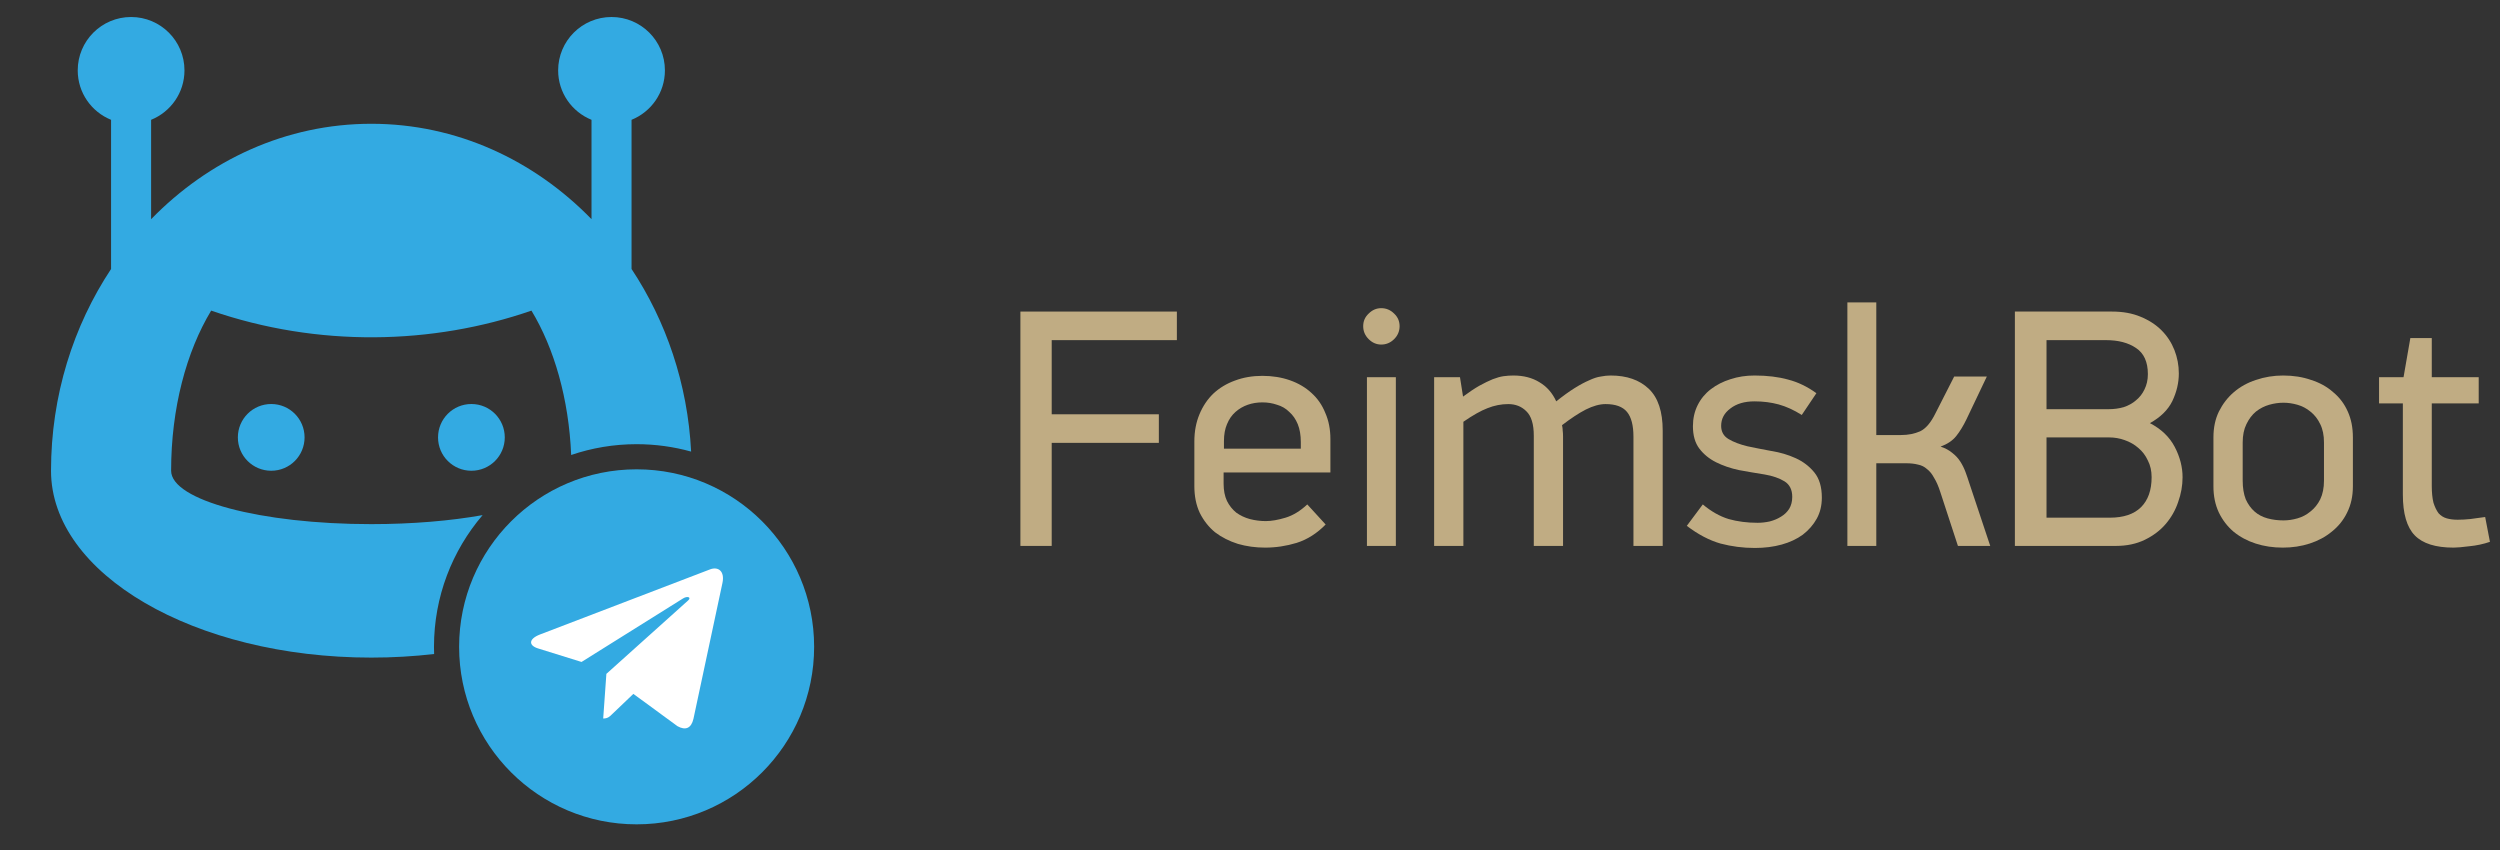 <svg width="147" height="50" viewBox="0 0 147 50" fill="none" xmlns="http://www.w3.org/2000/svg">
<rect x="0" y="0" width="147" height="50" fill="#333333" stroke="none"/>
<g clip-path="url(#clip0_358_35)">
<path d="M29.681 25.719C29.681 26.804 28.804 27.68 27.719 27.68C26.634 27.68 25.757 26.804 25.757 25.719C25.757 24.634 26.634 23.756 27.719 23.756C28.804 23.756 29.681 24.634 29.681 25.719Z" fill="#33AAE2"/>
<path d="M17.909 25.719C17.909 26.804 17.032 27.68 15.948 27.68C14.864 27.68 13.986 26.804 13.986 25.719C13.986 24.634 14.864 23.756 15.948 23.756C17.032 23.756 17.909 24.634 17.909 25.719Z" fill="#33AAE2"/>
<path fill-rule="evenodd" clip-rule="evenodd" d="M37.135 7.045V15.815C39.16 18.875 40.435 22.556 40.638 26.554C39.618 26.27 38.544 26.118 37.433 26.118C36.087 26.118 34.792 26.342 33.585 26.753C33.448 23.445 32.583 20.469 31.25 18.264C25.438 20.277 18.7 20.434 12.417 18.264C10.961 20.673 10.062 24.002 10.062 27.68C10.062 29.414 15.33 30.819 21.833 30.819C24.255 30.819 26.506 30.624 28.378 30.289C26.595 32.372 25.518 35.077 25.518 38.033C25.518 38.175 25.521 38.316 25.526 38.456C24.332 38.594 23.097 38.667 21.833 38.667C11.433 38.667 3 33.75 3 27.68C3 23.25 4.317 19.16 6.531 15.816V7.045C5.382 6.579 4.57 5.457 4.57 4.139C4.57 2.404 5.976 1 7.708 1C9.443 1 10.847 2.404 10.847 4.139C10.847 5.457 10.035 6.579 8.885 7.045V12.889C12.262 9.419 16.812 7.278 21.833 7.278C26.854 7.278 31.406 9.419 34.781 12.887V7.045C33.632 6.579 32.819 5.457 32.819 4.139C32.819 2.404 34.226 1 35.958 1C37.693 1 39.097 2.404 39.097 4.139C39.097 5.457 38.285 6.58 37.135 7.045Z" fill="#33AAE2"/>
<path d="M37.433 48.471C43.198 48.471 47.871 43.798 47.871 38.033C47.871 32.269 43.198 27.596 37.433 27.596C31.669 27.596 26.996 32.269 26.996 38.033C26.996 43.798 31.669 48.471 37.433 48.471Z" fill="#33AAE2"/>
<path d="M35.655 39.623L35.468 42.249C35.736 42.249 35.851 42.134 35.99 41.996L37.242 40.8L39.836 42.7C40.312 42.965 40.647 42.825 40.776 42.262L42.479 34.282C42.63 33.579 42.225 33.303 41.761 33.476L31.751 37.308C31.068 37.573 31.079 37.954 31.635 38.127L34.194 38.923L40.139 35.203C40.418 35.018 40.673 35.12 40.463 35.306L35.655 39.623Z" fill="white"/>
<path d="M146.408 31.86C146.021 31.993 145.614 32.08 145.188 32.12C144.774 32.173 144.468 32.2 144.268 32.2C143.214 32.2 142.454 31.96 141.988 31.48C141.521 31 141.288 30.2 141.288 29.08V23.72H139.888V22.18H141.328L141.728 19.88H142.988V22.18H145.748V23.72H142.988V28.56C142.988 28.96 143.021 29.293 143.088 29.56C143.168 29.813 143.268 30.02 143.388 30.18C143.521 30.327 143.681 30.427 143.868 30.48C144.054 30.533 144.268 30.56 144.508 30.56C144.734 30.56 144.981 30.547 145.248 30.52C145.528 30.48 145.821 30.44 146.128 30.4L146.408 31.86Z" fill="#C0AC83"/>
<path d="M138.35 28.6C138.35 29.173 138.237 29.687 138.01 30.14C137.797 30.58 137.497 30.953 137.11 31.26C136.737 31.567 136.304 31.8 135.81 31.96C135.317 32.12 134.79 32.2 134.23 32.2C133.657 32.2 133.124 32.12 132.63 31.96C132.137 31.8 131.704 31.567 131.33 31.26C130.97 30.953 130.684 30.58 130.47 30.14C130.257 29.687 130.15 29.173 130.15 28.6V25.72C130.15 25.147 130.257 24.64 130.47 24.2C130.697 23.747 130.99 23.367 131.35 23.06C131.724 22.74 132.157 22.5 132.65 22.34C133.157 22.167 133.69 22.08 134.25 22.08C134.85 22.08 135.397 22.167 135.89 22.34C136.397 22.5 136.83 22.74 137.19 23.06C137.564 23.367 137.85 23.747 138.05 24.2C138.25 24.64 138.35 25.147 138.35 25.72V28.6ZM136.65 26.02C136.65 25.593 136.577 25.233 136.43 24.94C136.284 24.633 136.09 24.387 135.85 24.2C135.624 24.013 135.37 23.88 135.09 23.8C134.81 23.72 134.537 23.68 134.27 23.68C133.99 23.68 133.71 23.72 133.43 23.8C133.15 23.88 132.89 24.013 132.65 24.2C132.424 24.387 132.237 24.633 132.09 24.94C131.944 25.233 131.87 25.593 131.87 26.02V28.26C131.87 28.687 131.93 29.053 132.05 29.36C132.184 29.653 132.357 29.893 132.57 30.08C132.784 30.267 133.037 30.4 133.33 30.48C133.624 30.56 133.937 30.6 134.27 30.6C134.537 30.6 134.81 30.56 135.09 30.48C135.37 30.4 135.624 30.267 135.85 30.08C136.09 29.893 136.284 29.653 136.43 29.36C136.577 29.053 136.65 28.687 136.65 28.26V26.02Z" fill="#C0AC83"/>
<path d="M128.335 28.06C128.335 28.553 128.248 29.04 128.075 29.52C127.915 30 127.668 30.433 127.335 30.82C127.015 31.193 126.608 31.5 126.115 31.74C125.621 31.98 125.055 32.1 124.415 32.1H118.475V18.32H124.195C124.821 18.32 125.375 18.42 125.855 18.62C126.348 18.82 126.761 19.087 127.095 19.42C127.428 19.753 127.681 20.14 127.855 20.58C128.028 21.02 128.115 21.48 128.115 21.96C128.115 22.507 127.988 23.047 127.735 23.58C127.481 24.1 127.041 24.533 126.415 24.88C127.081 25.227 127.568 25.693 127.875 26.28C128.181 26.867 128.335 27.46 128.335 28.06ZM126.295 22C126.295 21.28 126.061 20.767 125.595 20.46C125.141 20.153 124.555 20 123.835 20H120.335V24.06H123.995C124.301 24.06 124.595 24.02 124.875 23.94C125.155 23.847 125.395 23.713 125.595 23.54C125.808 23.367 125.975 23.153 126.095 22.9C126.228 22.633 126.295 22.333 126.295 22ZM126.515 28.06C126.515 27.687 126.441 27.36 126.295 27.08C126.161 26.787 125.975 26.54 125.735 26.34C125.508 26.14 125.241 25.987 124.935 25.88C124.641 25.773 124.335 25.72 124.015 25.72H120.335V30.44H124.055C124.868 30.44 125.481 30.233 125.895 29.82C126.308 29.407 126.515 28.82 126.515 28.06Z" fill="#C0AC83"/>
<path d="M108.626 32.1V17.78H110.326V25.58H111.786C112.199 25.58 112.573 25.507 112.906 25.36C113.239 25.2 113.539 24.847 113.806 24.3L114.906 22.14H116.826L115.626 24.66C115.439 25.047 115.239 25.373 115.026 25.64C114.813 25.907 114.506 26.113 114.106 26.26C114.386 26.353 114.619 26.48 114.806 26.64C114.993 26.787 115.146 26.953 115.266 27.14C115.386 27.327 115.486 27.527 115.566 27.74C115.646 27.953 115.719 28.167 115.786 28.38L117.026 32.1H115.126L114.086 28.92C113.979 28.587 113.859 28.313 113.726 28.1C113.606 27.873 113.466 27.7 113.306 27.58C113.159 27.447 112.986 27.36 112.786 27.32C112.586 27.267 112.353 27.24 112.086 27.24H110.326V32.1H108.626Z" fill="#C0AC83"/>
<path d="M107.124 29.26C107.124 29.727 107.024 30.14 106.824 30.5C106.624 30.86 106.35 31.173 106.004 31.44C105.657 31.693 105.244 31.887 104.764 32.02C104.284 32.153 103.757 32.22 103.184 32.22C102.49 32.22 101.817 32.133 101.164 31.96C100.51 31.773 99.85 31.427 99.184 30.92L100.124 29.66C100.617 30.073 101.124 30.36 101.644 30.52C102.164 30.667 102.73 30.74 103.344 30.74C103.584 30.74 103.824 30.713 104.064 30.66C104.317 30.593 104.537 30.5 104.724 30.38C104.924 30.26 105.084 30.107 105.204 29.92C105.324 29.72 105.384 29.487 105.384 29.22C105.384 28.793 105.23 28.487 104.924 28.3C104.617 28.113 104.23 27.98 103.764 27.9C103.257 27.82 102.75 27.733 102.244 27.64C101.75 27.533 101.304 27.38 100.904 27.18C100.504 26.98 100.177 26.713 99.924 26.38C99.67 26.047 99.544 25.607 99.544 25.06C99.544 24.607 99.637 24.193 99.824 23.82C100.01 23.447 100.27 23.133 100.604 22.88C100.937 22.627 101.317 22.433 101.744 22.3C102.184 22.153 102.657 22.08 103.164 22.08C103.91 22.08 104.57 22.16 105.144 22.32C105.717 22.467 106.27 22.733 106.804 23.12L105.944 24.4C105.477 24.107 105.024 23.9 104.584 23.78C104.144 23.66 103.67 23.6 103.164 23.6C102.577 23.6 102.104 23.74 101.744 24.02C101.384 24.287 101.204 24.627 101.204 25.04C101.204 25.387 101.35 25.647 101.644 25.82C101.937 25.993 102.304 26.133 102.744 26.24C103.184 26.333 103.657 26.427 104.164 26.52C104.67 26.6 105.144 26.74 105.584 26.94C106.024 27.14 106.39 27.42 106.684 27.78C106.977 28.14 107.124 28.633 107.124 29.26Z" fill="#C0AC83"/>
<path d="M88.987 22.08C89.587 22.08 90.1 22.213 90.527 22.48C90.954 22.733 91.281 23.107 91.507 23.6C91.907 23.28 92.267 23.02 92.587 22.82C92.907 22.62 93.194 22.467 93.447 22.36C93.701 22.24 93.927 22.167 94.127 22.14C94.327 22.1 94.52 22.08 94.707 22.08C95.654 22.08 96.4 22.34 96.947 22.86C97.494 23.38 97.767 24.2 97.767 25.32V32.1H96.047V25.68C96.047 25.013 95.921 24.527 95.667 24.22C95.414 23.913 94.994 23.76 94.407 23.76C94.061 23.76 93.674 23.867 93.247 24.08C92.834 24.293 92.367 24.6 91.847 25C91.874 25.12 91.887 25.227 91.887 25.32C91.9 25.413 91.907 25.527 91.907 25.66V32.1H90.187V25.62C90.187 24.94 90.04 24.46 89.747 24.18C89.467 23.9 89.114 23.76 88.687 23.76C88.274 23.76 87.867 23.84 87.467 24C87.081 24.147 86.607 24.413 86.047 24.8V32.1H84.327V22.18H85.847L86.027 23.32C86.387 23.053 86.707 22.84 86.987 22.68C87.281 22.52 87.54 22.393 87.767 22.3C88.007 22.207 88.221 22.147 88.407 22.12C88.607 22.093 88.8 22.08 88.987 22.08Z" fill="#C0AC83"/>
<path d="M82.296 19.18C82.296 19.473 82.189 19.727 81.976 19.94C81.762 20.153 81.509 20.26 81.216 20.26C80.936 20.26 80.689 20.153 80.476 19.94C80.262 19.727 80.156 19.473 80.156 19.18C80.156 18.887 80.262 18.64 80.476 18.44C80.689 18.227 80.936 18.12 81.216 18.12C81.509 18.12 81.762 18.227 81.976 18.44C82.189 18.64 82.296 18.887 82.296 19.18ZM80.376 32.1V22.18H82.076V32.1H80.376Z" fill="#C0AC83"/>
<path d="M71.948 27.78V28.44C71.948 28.84 72.015 29.18 72.148 29.46C72.281 29.727 72.461 29.953 72.688 30.14C72.928 30.313 73.195 30.44 73.488 30.52C73.795 30.6 74.108 30.64 74.428 30.64C74.761 30.64 75.148 30.573 75.588 30.44C76.028 30.307 76.455 30.047 76.868 29.66L77.948 30.84C77.441 31.36 76.875 31.72 76.248 31.92C75.635 32.107 75.015 32.2 74.388 32.2C73.828 32.2 73.295 32.127 72.788 31.98C72.281 31.82 71.835 31.593 71.448 31.3C71.075 30.993 70.775 30.613 70.548 30.16C70.335 29.707 70.228 29.18 70.228 28.58V25.96C70.228 25.373 70.328 24.84 70.528 24.36C70.728 23.88 71.001 23.473 71.348 23.14C71.708 22.807 72.128 22.553 72.608 22.38C73.101 22.193 73.641 22.1 74.228 22.1C74.815 22.1 75.355 22.187 75.848 22.36C76.341 22.533 76.761 22.78 77.108 23.1C77.468 23.42 77.741 23.813 77.928 24.28C78.128 24.733 78.228 25.247 78.228 25.82V27.78H71.948ZM76.488 26C76.488 25.587 76.428 25.233 76.308 24.94C76.188 24.647 76.021 24.407 75.808 24.22C75.608 24.02 75.368 23.88 75.088 23.8C74.821 23.707 74.535 23.66 74.228 23.66C73.921 23.66 73.635 23.707 73.368 23.8C73.101 23.893 72.861 24.033 72.648 24.22C72.435 24.407 72.268 24.647 72.148 24.94C72.028 25.22 71.968 25.553 71.968 25.94V26.38H76.488V26Z" fill="#C0AC83"/>
<path d="M61.84 20V24.36H68.14V26.04H61.84V32.1H60V18.32H69.2V20H61.84Z" fill="#C0AC83"/>
</g>
<defs>
<clipPath id="clip0_358_35">
<rect width="147" height="50" fill="white"/>
</clipPath>
</defs>
</svg>
